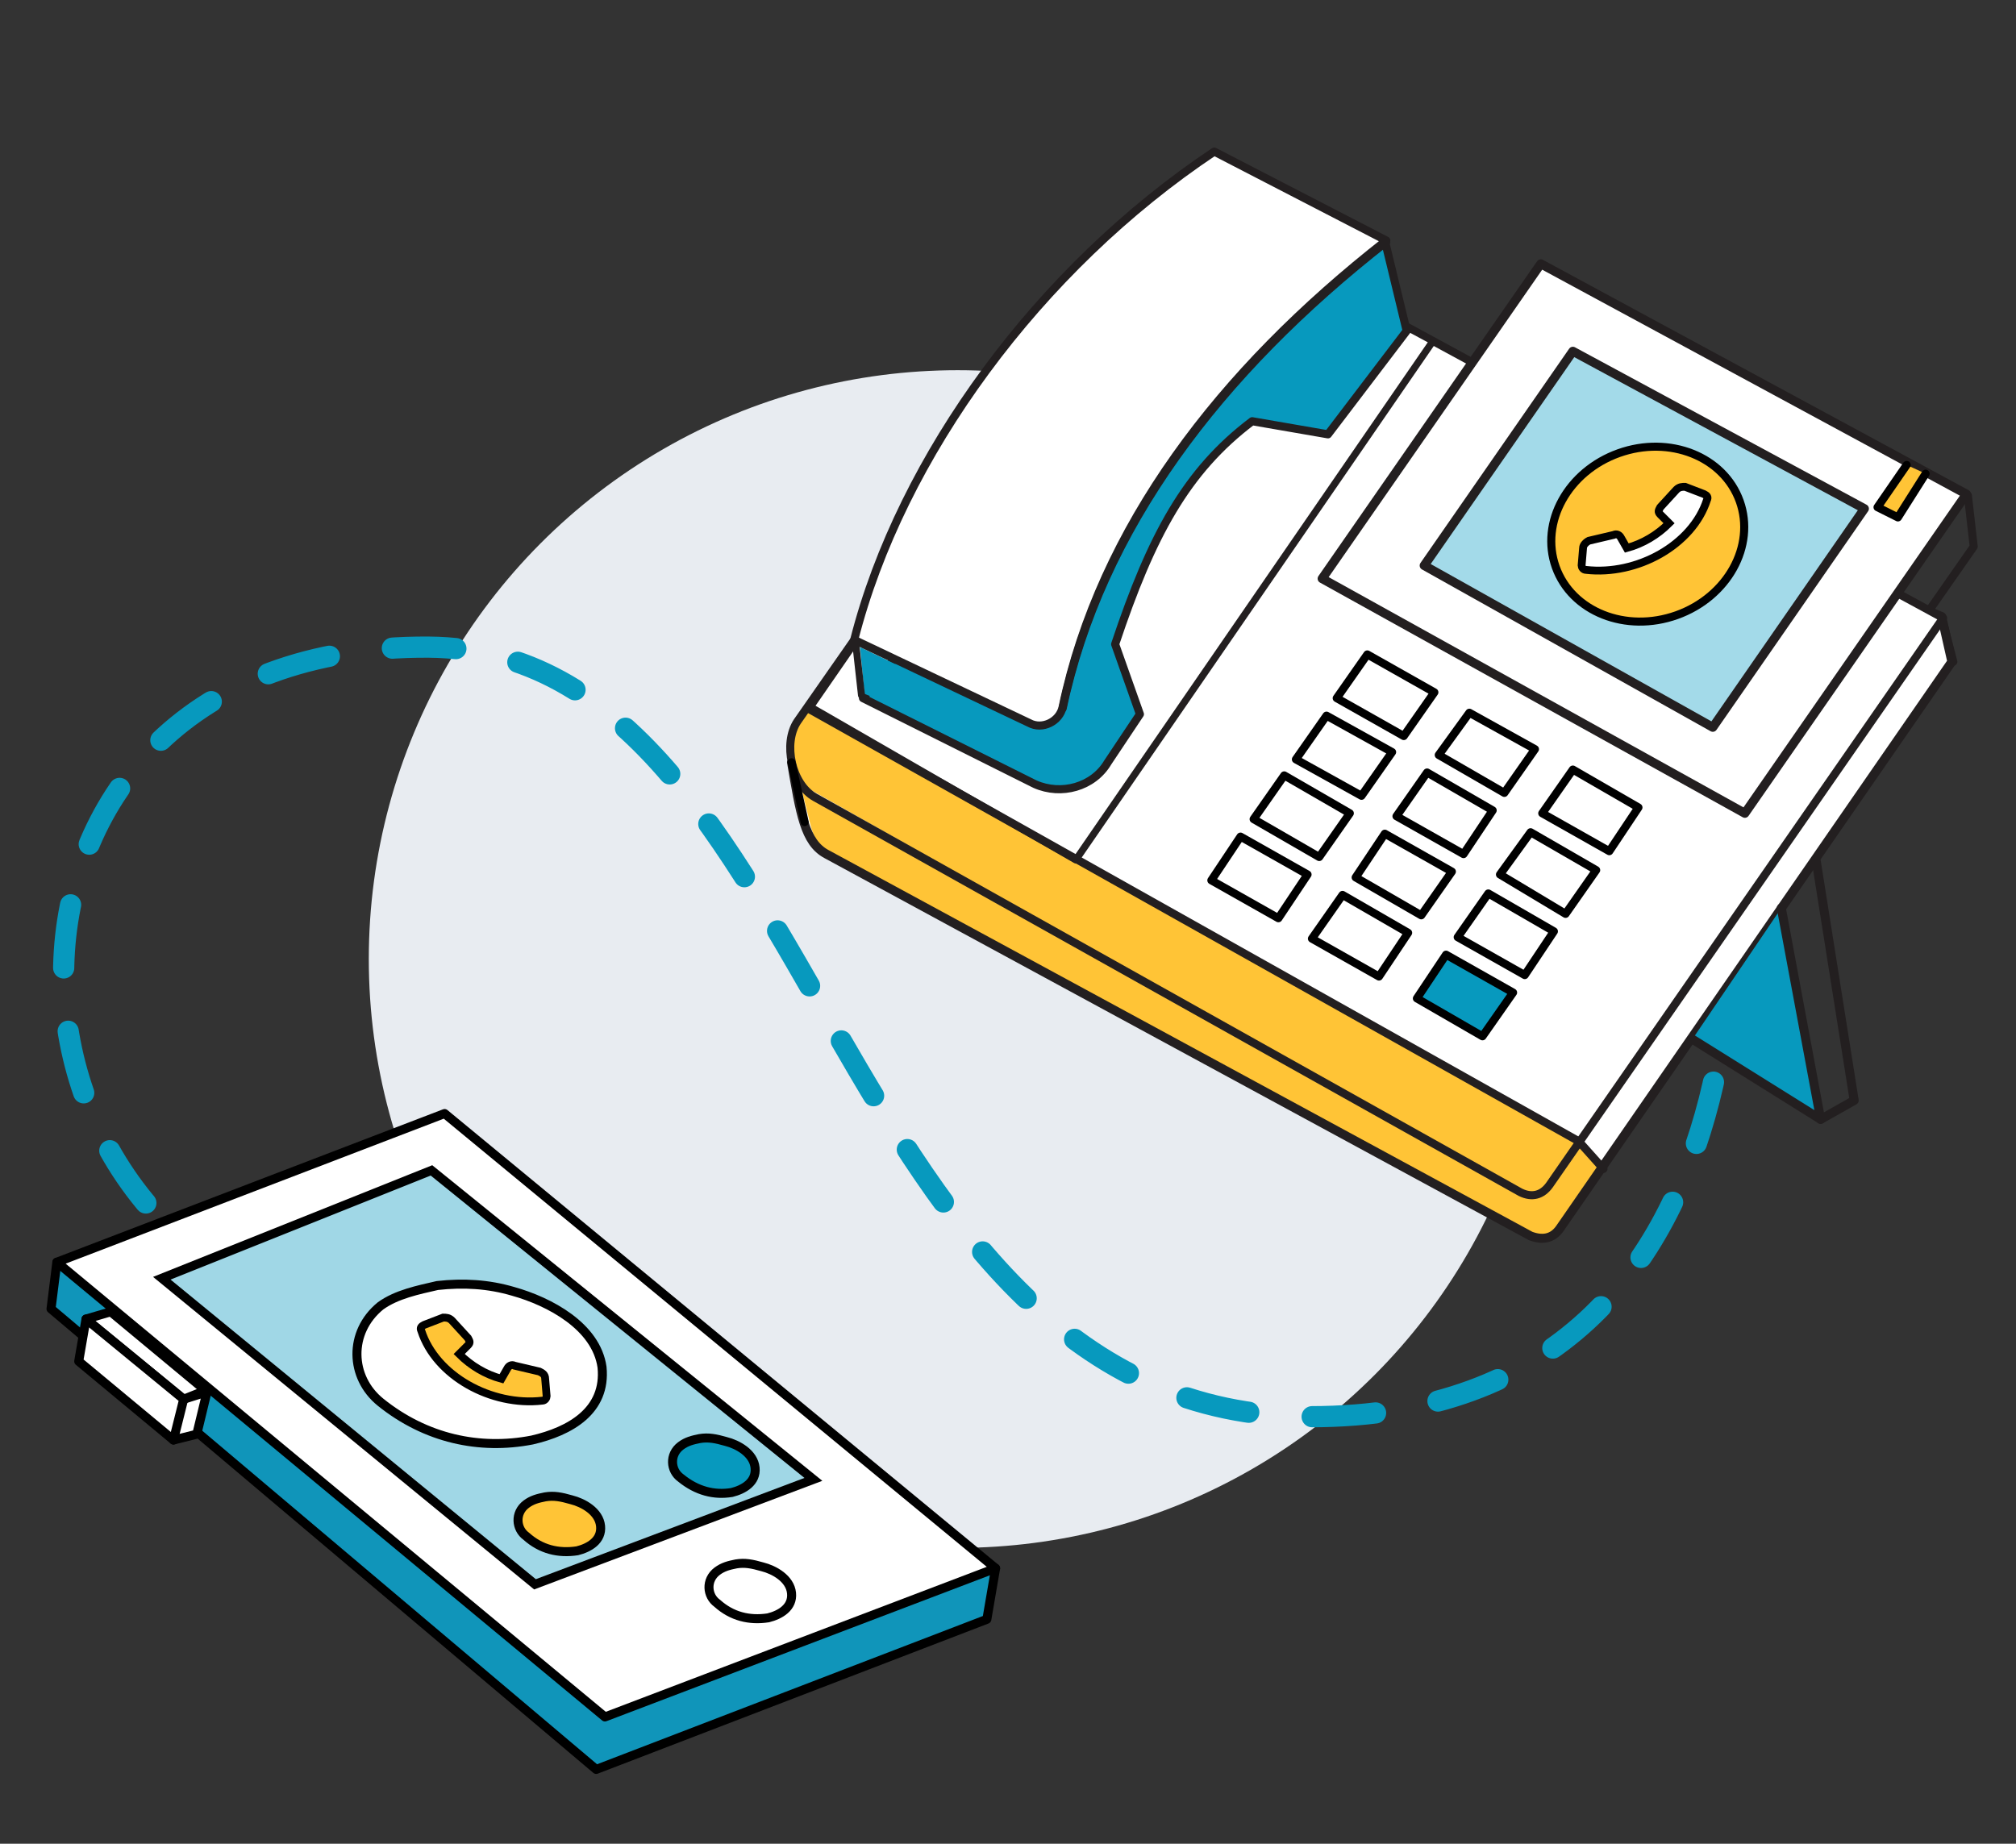 <?xml version="1.0" encoding="utf-8"?>
<!-- Generator: Adobe Illustrator 26.4.0, SVG Export Plug-In . SVG Version: 6.00 Build 0)  -->
<svg version="1.1" id="Layer_1" xmlns="http://www.w3.org/2000/svg" xmlns:xlink="http://www.w3.org/1999/xlink" x="0px" y="0px"
	 viewBox="0 0 138.3 126.5" style="enable-background:new 0 0 138.3 126.5;" xml:space="preserve">
<rect x="0" y="0" width="138.3" height="126.5" fill="#333333" stroke="none"/>
<style type="text/css">
	.st0{fill:#E8ECF1;}
	
		.st1{fill:none;stroke:#0799BE;stroke-width:1.454;stroke-linecap:round;stroke-linejoin:round;stroke-miterlimit:10;stroke-dasharray:4.362;}
	.st2{fill:#1095BA;}
	.st3{fill:none;stroke:#000000;stroke-width:0.618;stroke-linecap:round;stroke-linejoin:round;stroke-miterlimit:10;}
	.st4{fill:#FFFFFF;stroke:#000000;stroke-width:0.618;stroke-linecap:round;stroke-linejoin:round;stroke-miterlimit:10;}
	.st5{fill:#A0D7E6;stroke:#000000;stroke-width:0.618;stroke-miterlimit:10;}
	
		.st6{fill:#FFFFFF;fill-opacity:0.7;stroke:#000000;stroke-width:0.618;stroke-linecap:round;stroke-linejoin:round;stroke-miterlimit:10;}
	.st7{fill:#FFC436;stroke:#000000;stroke-width:0.618;stroke-linecap:round;stroke-linejoin:round;stroke-miterlimit:10;}
	.st8{fill:#0799BE;stroke:#000000;stroke-width:0.618;stroke-linecap:round;stroke-linejoin:round;stroke-miterlimit:10;}
	.st9{fill:#FFFFFF;stroke:#231F20;stroke-width:0.553;stroke-linecap:round;stroke-linejoin:round;}
	.st10{fill:#FFFFFF;stroke:#231F20;stroke-width:0.482;stroke-linecap:round;stroke-linejoin:round;}
	.st11{fill:#FFFFFF;}
	.st12{clip-path:url(#SVGID_00000060726290348603623070000009775906872179893161_);fill:#FFC436;}
	.st13{fill:none;stroke:#231F20;stroke-width:0.618;stroke-linecap:round;stroke-linejoin:round;}
	.st14{fill:#FFFFFF;stroke:#000000;stroke-width:0.553;stroke-linecap:round;stroke-linejoin:round;stroke-miterlimit:10;}
	.st15{clip-path:url(#SVGID_00000178905771057149626790000003301480792697616787_);fill:#FFC436;}
	.st16{fill:none;stroke:#231F20;stroke-width:0.553;stroke-linecap:round;stroke-linejoin:round;}
	.st17{fill:#FFFFFF;stroke:#231F20;stroke-width:0.618;stroke-linecap:round;stroke-linejoin:round;}
	.st18{fill:none;stroke:#231F20;stroke-width:0.553;stroke-linecap:round;stroke-linejoin:round;stroke-miterlimit:10;}
	.st19{fill:#A3DAE9;stroke:#231F20;stroke-width:0.618;stroke-linecap:round;stroke-linejoin:round;}
	.st20{fill:none;stroke:#000000;stroke-width:0.553;stroke-linecap:round;stroke-linejoin:round;stroke-miterlimit:10;}
	.st21{fill:#0799BE;stroke:#231F20;stroke-width:0.618;stroke-linecap:round;stroke-linejoin:round;}
	.st22{fill:#FFC436;stroke:#000000;stroke-width:0.553;stroke-linecap:round;stroke-linejoin:round;stroke-miterlimit:10;}
	.st23{fill:#0799BE;stroke:#231F20;stroke-width:0.555;stroke-linecap:round;stroke-linejoin:round;}
	.st24{fill:#0799BE;}
	.st25{fill:#FFFFFF;stroke:#231F20;stroke-width:0.555;stroke-linecap:round;stroke-linejoin:round;}
	.st26{fill:none;stroke:#231F20;stroke-width:0.482;stroke-linecap:round;stroke-linejoin:round;}
	.st27{fill:none;stroke:#231F20;stroke-width:0.555;stroke-linecap:round;stroke-linejoin:round;}
	.st28{fill:#0799BE;stroke:#000000;stroke-width:0.553;stroke-linecap:round;stroke-linejoin:round;stroke-miterlimit:10;}
	.st29{fill:#FFC436;stroke:#000000;stroke-width:0.537;stroke-miterlimit:10;}
	.st30{fill:#FFC436;stroke:#000000;stroke-width:0.553;stroke-linecap:round;stroke-linejoin:round;stroke-miterlimit:10;}
	.st31{fill:#FFFFFF;stroke:#000000;stroke-width:0.537;stroke-miterlimit:10;}
</style>
<g>
	<g>
		<circle class="st0" cx="65.7" cy="65.8" r="40.4"/>
	</g>
	<path class="st1" d="M24.9,90.9c-27.8-4.8-28.4-46.7,4.5-46.5c27.1,0.2,27.4,52.8,60.5,52.8c34,0,29.8-41.4,27.4-49.5"/>
	<g>
		<g>
			<polygon class="st2" points="68.3,107.6 67.7,111.1 40.9,121.4 3.5,89.8 3.9,86.6 41.5,117.6 			"/>
			<polyline class="st3" points="3.9,86.6 3.5,89.8 40.9,121.4 67.7,111.1 68.3,107.6 			"/>
			<polygon class="st4" points="3.9,86.6 30.5,76.4 68.3,107.6 41.5,117.8 			"/>
			<polygon class="st5" points="11.1,87.7 29.6,80.3 55.8,101.5 36.7,108.7 			"/>
			<path class="st6" d="M49.2,110c-0.7-0.5-0.8-1.6,0-2.2c0.4-0.3,0.8-0.4,1.3-0.5c0.6-0.1,1.1,0,1.8,0.2c0.8,0.2,1.9,0.8,2,1.8
				c0.1,1-0.8,1.5-1.6,1.7C51.4,111.2,50.2,110.9,49.2,110z"/>
			<path class="st7" d="M36.1,105.4c-0.7-0.5-0.8-1.6,0-2.2c0.4-0.3,0.8-0.4,1.3-0.5c0.6-0.1,1.1,0,1.8,0.2c0.8,0.2,1.9,0.8,2,1.8
				c0.1,1-0.8,1.5-1.6,1.7C38.3,106.6,37.1,106.3,36.1,105.4z"/>
			<path class="st4" d="M26.1,96.2c-2.1-1.7-2.2-4.8,0-6.6c1.1-0.8,2.6-1.1,3.9-1.4c1.8-0.2,3.5-0.1,5.2,0.4
				c2.5,0.7,5.7,2.4,6.1,5.2c0.3,3-2.2,4.4-4.8,5C32.9,99.5,29.2,98.7,26.1,96.2z"/>
			<path class="st8" d="M46.7,101.4c-0.7-0.5-0.8-1.6,0-2.2c0.4-0.3,0.8-0.4,1.3-0.5c0.6-0.1,1.1,0,1.8,0.2c0.8,0.2,1.9,0.8,2,1.8
				c0.1,1-0.8,1.5-1.6,1.7C49,102.6,47.8,102.3,46.7,101.4z"/>
		</g>
		<polyline class="st4" points="11.9,98.8 13.5,98.4 14.2,95.5 12.6,96 		"/>
		<polygon class="st4" points="5.9,90.5 7.6,90 14.1,95.4 12.6,96 		"/>
		<polygon class="st4" points="5.9,90.5 5.4,93.4 11.9,98.8 12.6,96 		"/>
	</g>
	<g>
		<g>
			<g>
				<g>
					<polygon class="st9" points="99.4,28.2 74.9,63.7 56.7,53.2 80.8,18.3 98.5,27.7 					"/>
					<polygon class="st10" points="99.4,28.2 99.4,28.2 74.9,63.7 56.7,53.2 80.8,18.3 98.5,27.7 					"/>
					<g>
						<g>
							<path id="XMLID_00000137125527457609254480000016466077523704417163_" class="st11" d="M133.9,45.4L107,84.3
								c-0.5,0.7-1.2,0.8-2,0.5L56.7,58.6c-1.5-0.8-1.8-2.8-2.4-6.3l26.6-34.1l17.6,9.5l-17.6-9.4L56.7,53.2l18.2,10.5l24.5-35.6
								l2.7,1.5l31.1,12.7L133.9,45.4z"/>
						</g>
						<g>
							<defs>
								<path id="SVGID_1_" d="M133.9,45.4L107,84.3c-0.5,0.7-1.2,0.8-2,0.5L56.7,58.6c-1.5-0.8-1.8-2.8-2.4-6.3l26.6-34.1l17.6,9.5
									l-17.6-9.4L56.7,53.2l18.2,10.5l24.5-35.6l2.7,1.5l31.1,12.7L133.9,45.4z"/>
							</defs>
							<clipPath id="SVGID_00000149356295626377493300000017101816457842201000_">
								<use xlink:href="#SVGID_1_"  style="overflow:visible;"/>
							</clipPath>
							<path style="clip-path:url(#SVGID_00000149356295626377493300000017101816457842201000_);fill:#FFC436;" d="M54.5,52.2
								l1.1,4.4c0.2,0.9,0.7,1.6,1.5,2.1l47.3,25.8c1.3,0.7,2.2,0.4,3.1-0.8l2.5-3.5l-1.7-1.9L54.5,52.2z"/>
						</g>
						<g>
							<path id="XMLID_00000056412420376241331190000008846315158704759433_" class="st13" d="M133.9,45.4L107,84.3
								c-0.5,0.7-1.2,0.8-2,0.5L56.7,58.6c-1.5-0.8-1.8-2.8-2.4-6.3l26.6-34.1l17.6,9.5l-17.6-9.4L56.7,53.2l18.2,10.5l24.5-35.6
								l2.7,1.5l31.1,12.7L133.9,45.4z"/>
						</g>
					</g>
					<path class="st14" d="M109,81.4"/>
					<path class="st14" d="M56.7,53.5"/>
				</g>
				<g>
					<g>
						<g>
							<path id="XMLID_00000003087774904378404340000001394946793740880309_" class="st11" d="M55.9,54.7l48.4,27.1
								c0.8,0.4,1.5,0.2,2-0.5l27-38.9l-53.4-29L54.7,49.5C53.7,51,54.3,53.8,55.9,54.7z"/>
						</g>
						<g>
							<defs>
								<path id="SVGID_00000180368897611957847030000017094906811526668183_" d="M55.9,54.7l48.4,27.1c0.8,0.4,1.5,0.2,2-0.5
									l27-38.9l-53.4-29L54.7,49.5C53.7,51,54.3,53.8,55.9,54.7z"/>
							</defs>
							<clipPath id="SVGID_00000009576627264266156350000015521399037180157066_">
								<use xlink:href="#SVGID_00000180368897611957847030000017094906811526668183_"  style="overflow:visible;"/>
							</clipPath>
							<path style="clip-path:url(#SVGID_00000009576627264266156350000015521399037180157066_);fill:#FFC436;" d="M55.6,48.5
								l52.7,29.8l-1.7,2.7c-0.8,0.9-1.8,1.1-2.8,0.6l-48-27.3c-1.7-1-1.7-2.9-1.1-4.8L55.6,48.5z"/>
						</g>
						<g>
							<path id="XMLID_00000137837065663721118230000018317327581407891334_" class="st16" d="M55.9,54.7l48.4,27.1
								c0.8,0.4,1.5,0.2,2-0.5l27-38.9l-53.4-29L54.7,49.5C53.7,51,54.3,53.8,55.9,54.7z"/>
						</g>
					</g>
					<polygon class="st10" points="55.6,48.5 73.8,59 98.3,23.4 79.8,13.5 					"/>
					<polygon class="st17" points="90.7,39.7 119.7,55.8 134.9,33.9 105.7,18.1 					"/>
					<polyline class="st18" points="55.6,48.7 108.3,78.3 110,80.2 					"/>
					<polygon class="st19" points="97.7,38.8 117.5,49.9 127.9,34.9 107.9,24.1 					"/>
				</g>
				<polyline class="st18" points="135,34 135.4,37.5 132.4,41.8 				"/>
				<line class="st18" x1="133.2" y1="42.3" x2="134" y2="45.4"/>
				<line class="st20" x1="55.2" y1="56.4" x2="54.3" y2="52.3"/>
			</g>
			<polyline class="st21" points="122.2,62.3 124.9,76.8 116.1,71.3 			"/>
			<polyline class="st13" points="124.9,76.8 127.2,75.5 124.6,59.1 			"/>
			<polyline class="st22" points="130.8,31.9 128.8,34.8 130.2,35.5 132.1,32.5 			"/>
		</g>
		<g>
			<path class="st23" d="M59.2,47.9L71,53.8c1.8,0.8,4,0.2,5-1.5l2.2-3.3l-1.7-4.8c2.5-7.5,4.9-11.9,9.4-15.3l5.2,0.9l5.4-7.1
				L95,16.5l-11.1,0.3L59.2,47.9z"/>
			<polygon class="st24" points="59.8,47.8 59.3,47.6 59,44.4 61.5,45.6 			"/>
		</g>
		<path class="st25" d="M58.6,43.9l12,5.7c0.9,0.5,2.1-0.1,2.3-1.1c2.6-12.3,10.7-23,22.2-32l-11.8-6.1
			C71.3,18.4,61.8,31.3,58.6,43.9z"/>
		<line class="st26" x1="59.1" y1="47.7" x2="58.7" y2="44.1"/>
		<path class="st27" d="M72.9,48.6c2.6-12.3,10.7-23,22.2-32"/>
		<g>
			<polygon class="st20" points="96.3,50.5 91.7,47.9 93.8,44.9 98.4,47.5 			"/>
			<polygon class="st20" points="93.4,54.6 88.9,52.1 91,49.1 95.5,51.6 			"/>
			<polygon class="st20" points="90.5,58.8 86,56.2 88.1,53.2 92.6,55.8 			"/>
			<polygon class="st20" points="87.7,63 83.1,60.4 85.1,57.4 89.7,60 			"/>
			<polygon class="st20" points="103.2,54.4 98.7,51.8 100.8,48.9 105.3,51.4 			"/>
			<polygon class="st20" points="100.4,58.6 95.8,56 97.9,53 102.4,55.6 			"/>
			<polygon class="st20" points="97.5,62.8 93,60.2 95,57.2 99.6,59.8 			"/>
			<polygon class="st20" points="94.6,67 90,64.4 92.1,61.4 96.6,64 			"/>
			<polygon class="st20" points="110.4,58.4 105.8,55.8 107.9,52.8 112.4,55.4 			"/>
			<polygon class="st20" points="107.4,62.7 102.9,60 105,57.1 109.5,59.7 			"/>
			<polygon class="st20" points="104.6,66.9 100,64.3 102.1,61.3 106.6,63.9 			"/>
			<polygon class="st28" points="101.7,71.1 97.2,68.5 99.2,65.5 103.8,68.1 			"/>
		</g>
	</g>
	<g>
		<path class="st29" d="M37,94.1l-1.7-0.4c-0.2-0.1-0.4,0-0.5,0.2l-0.4,0.7c-1.1-0.3-2.1-0.9-2.9-1.7l0.6-0.6c0.2-0.2,0.1-0.3,0-0.5
			l-1.1-1.2c-0.2-0.2-0.4-0.2-0.6-0.2l-1.3,0.5c-0.2,0.1-0.3,0.2-0.2,0.4c1,3.1,4.8,5.2,8.3,4.8c0.2,0,0.3-0.2,0.3-0.3l-0.1-1.2
			C37.4,94.3,37.2,94.2,37,94.1z"/>
	</g>
	<ellipse transform="matrix(0.942 -0.337 0.337 0.942 -5.776 40.157)" class="st30" cx="113" cy="36.7" rx="6.7" ry="5.9"/>
	<g>
		<path class="st31" d="M109,37.1l1.7-0.4c0.2-0.1,0.4,0,0.5,0.2l0.4,0.7c1.1-0.3,2.1-0.9,2.9-1.7l-0.6-0.6c-0.2-0.2-0.1-0.3,0-0.5
			l1.1-1.2c0.2-0.2,0.4-0.2,0.6-0.2l1.3,0.5c0.2,0.1,0.3,0.2,0.2,0.4c-1,3.1-4.8,5.2-8.3,4.8c-0.2,0-0.3-0.2-0.3-0.3l0.1-1.2
			C108.6,37.4,108.8,37.2,109,37.1z"/>
	</g>
</g>
</svg>
